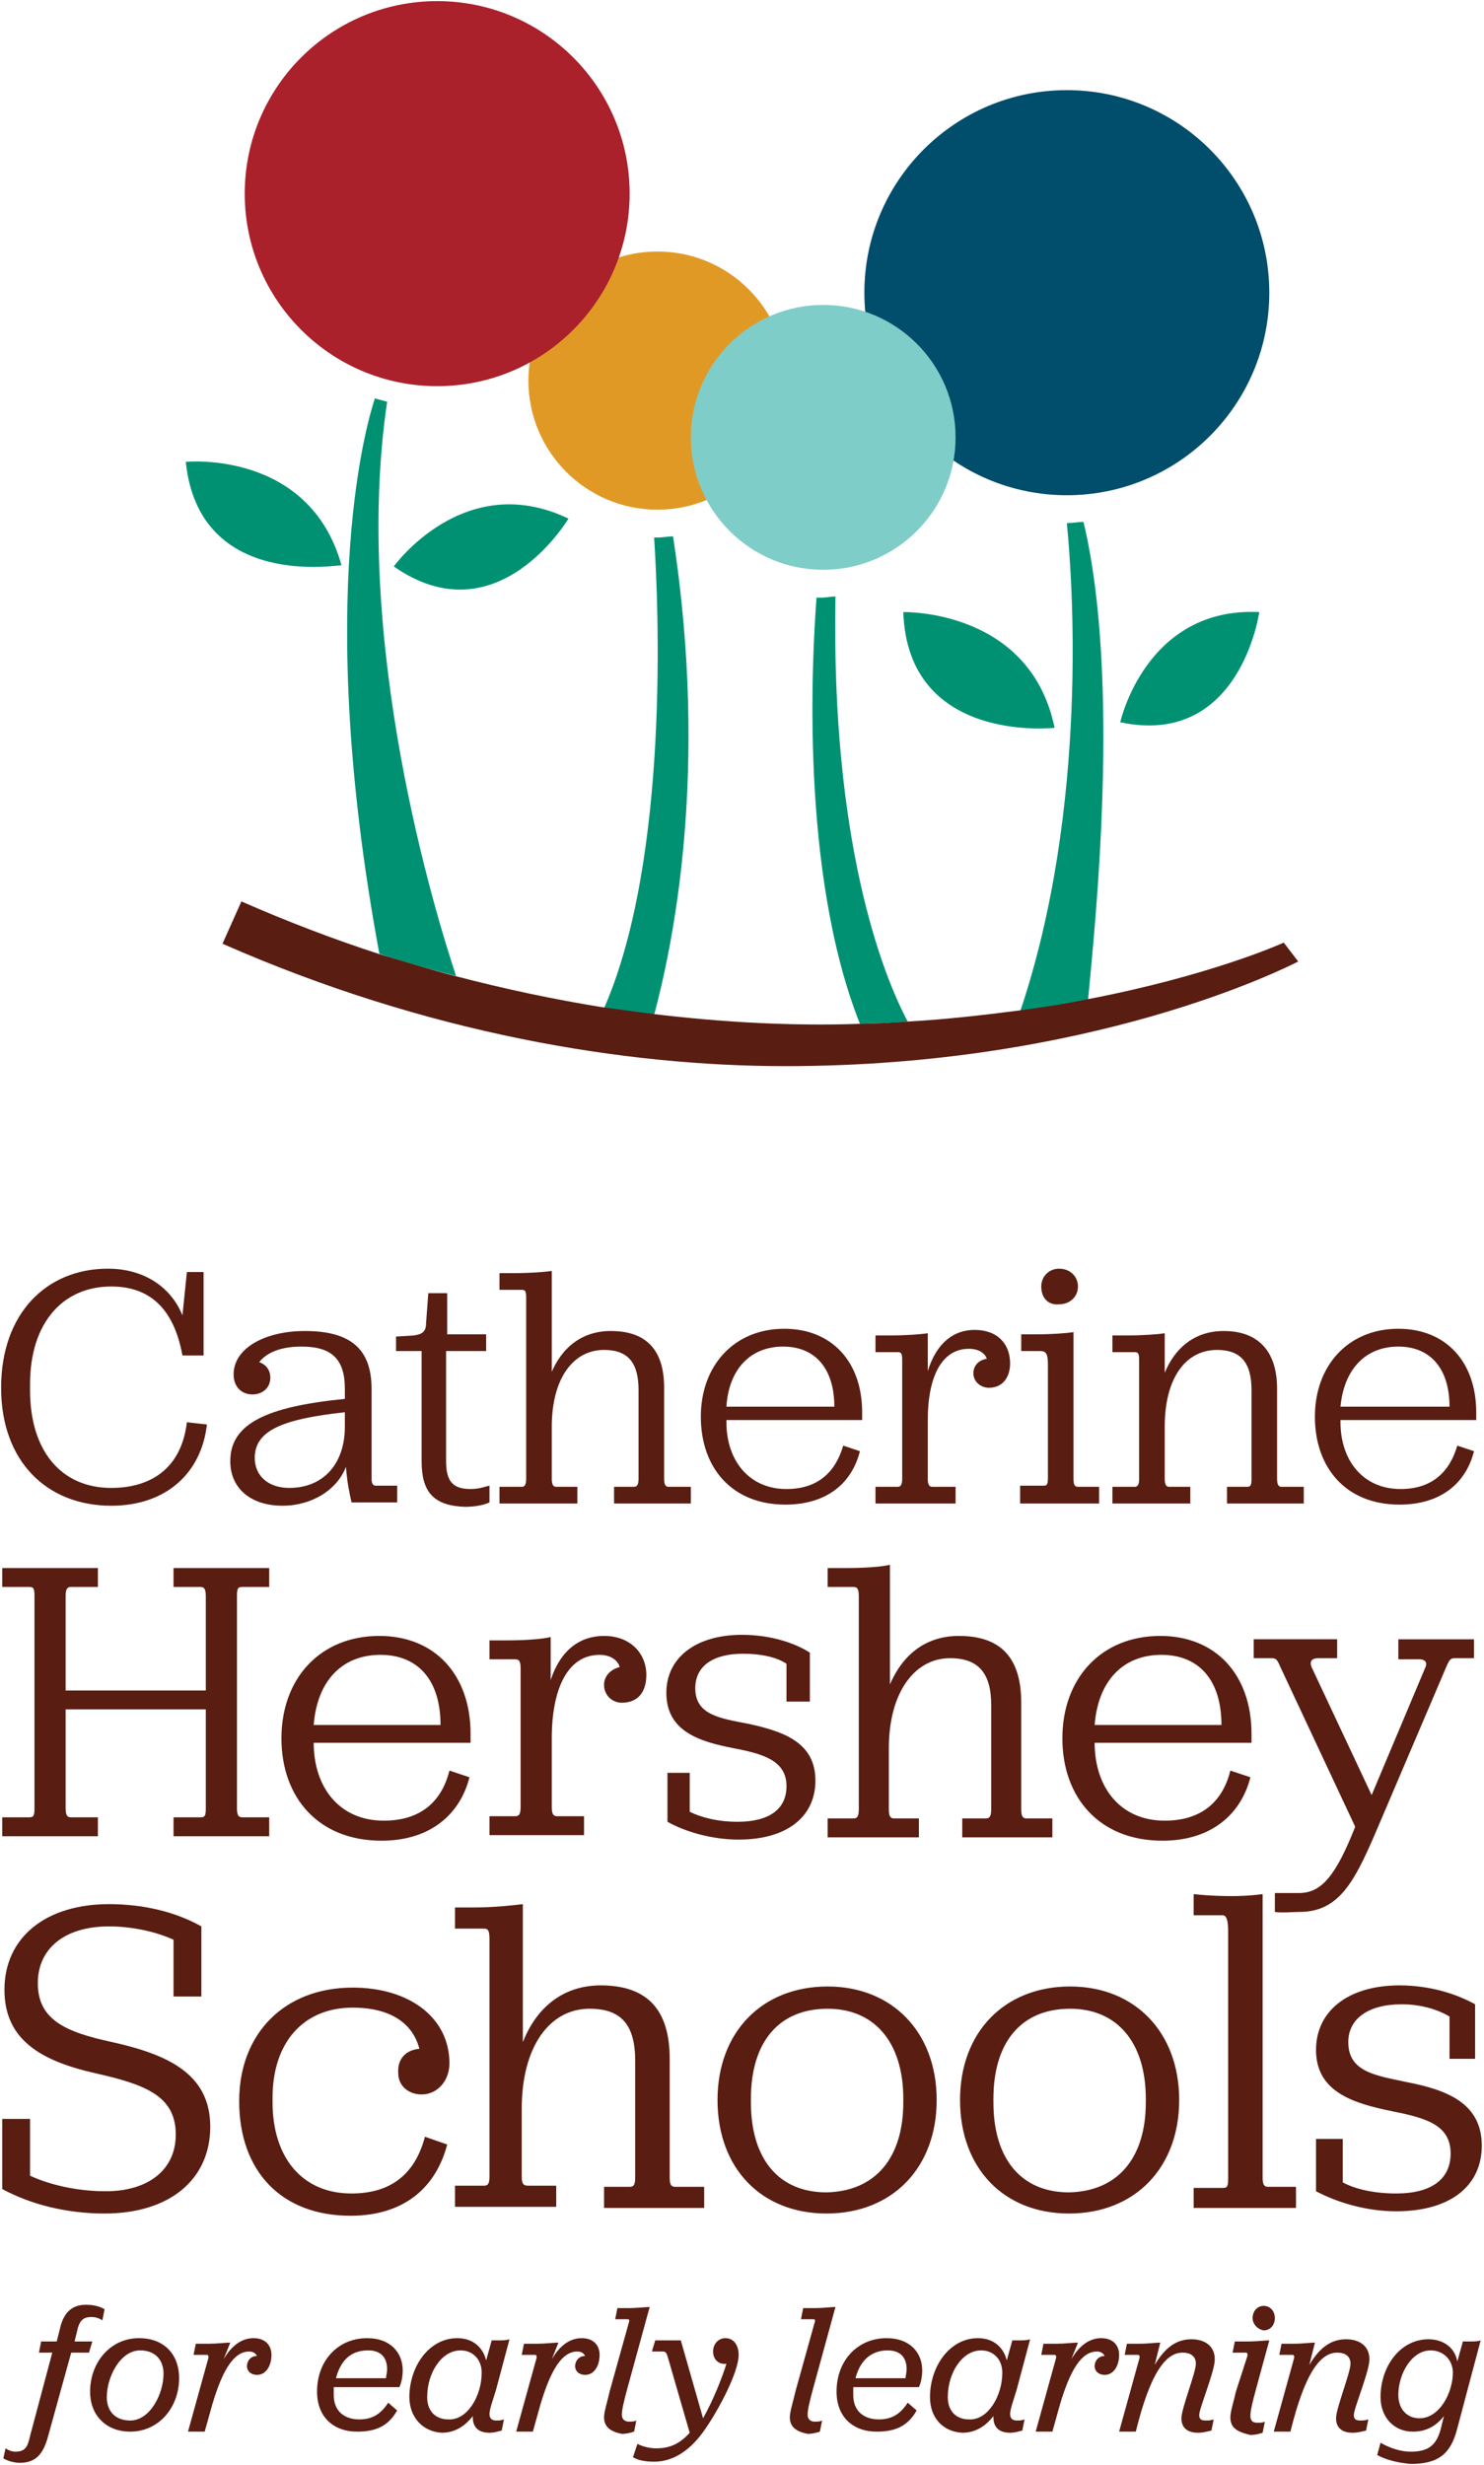 <svg version="1.1" id="Layer_1" xmlns="http://www.w3.org/2000/svg" x="0" y="0" viewBox="0 0 133.4 221.5" xml:space="preserve"><style>.st2{fill:#009173}.st5{fill:#591d12}</style><circle cx="59.1" cy="34.2" r="11.6" fill="#e19926"/><circle cx="95.9" cy="26.3" r="18.2" fill="#004d6c"/><path class="st2" d="M100.7 64.9s2.3-10.4 12.5-9.9c0 0-1.7 12.2-12.5 9.9zM16.7 41.5s11.1-1.1 14 9.3c-.1-.1-12.8 2.3-14-9.3zM35.4 50.9s6.3-8.8 15.7-4.3c0 0-6.4 10.8-15.7 4.3zM81.2 55s11.4-.3 13.6 10.4c0 0-13.2 1.5-13.6-10.4z"/><circle cx="74" cy="39.3" r="11.9" fill="#7ecdc8"/><circle cx="39.3" cy="17.4" r="17.3" fill="#aa202b"/><path class="st2" d="M60.5 48.2c-.5 0-.9.1-1.4.1h-.3c.4 6 1.4 28.8-4.5 42.3l4.5.6c1.6-6 5-21.6 1.7-43zM34.8 36.1c-.4-.1-.7-.2-1.1-.3-.5 1.5-5.6 17.5.4 49.9 2.3.8 4.6 1.4 6.9 2-1.8-5.4-9.4-30-6.2-51.6zM75.1 53.6c-.4 0-.8.1-1.2.1h-.5C73 59 71.9 78.4 77.3 92c1.5 0 2.9-.1 4.3-.2-2.3-4.3-6.9-16.2-6.5-38.2zM97.4 46.9c-.5 0-1 .1-1.4.1h-.1c.5 5 2 25.5-4.2 43.9 2.1-.3 4.2-.6 6.1-1 .6-6.4 3-28.7-.4-43z"/><path class="st5" d="M115.4 84.7c-.2.1-6.7 3-17.7 5.1-1.9.4-3.9.7-6.1 1-3.1.4-6.5.8-10.1 1-1.4.1-2.8.2-4.3.2-5.7.2-12-.1-18.6-.9l-4.5-.6c-4.3-.7-8.6-1.6-13.2-2.8-2.3-.6-4.6-1.3-6.9-2-4-1.3-8.2-2.9-12.3-4.7L20 84.8c18.4 8.1 36.2 11 50.6 11 27.5 0 44.9-8.8 46.1-9.4l-1.3-1.7zM.1 124.7C.1 118 4.2 114 9.7 114c3.3 0 5.7 1.7 6.7 4.2l.4-3.9h1.5v7.5h-1.9c-.8-4.4-3.1-6.2-6.4-6.2-4.3 0-7.3 3.2-7.3 8.8v.5c0 5.6 2.9 8.8 7.3 8.8 3.5 0 6.3-1.7 6.8-5.9l1.8.2c-.5 4.4-3.7 7.3-8.6 7.3-5.8 0-9.9-4-9.9-10.6zM23.3 122.4c.6.2 1 .7 1 1.4 0 .9-.7 1.5-1.6 1.5-1 0-1.7-.7-1.7-1.8 0-2.4 2.9-3.9 6.4-3.9 4.1 0 6 1.6 6 5.2v8c0 .5.1.7.4.7h1.9v1.5h-4.1c-.2-.9-.4-1.8-.5-3.2-.8 2.1-3.1 3.5-5.7 3.5-2.9 0-4.7-1.6-4.7-4 0-3.4 3.3-4.9 10.3-5.6v-.9c0-2.7-1.2-3.8-3.9-3.8-1.8 0-3.1.5-3.8 1.4zm7.7 5.8v-1.3c-5.5.6-8.1 1.6-8.1 4.1 0 1.6 1.2 2.7 3.1 2.7 3.1 0 5-2.2 5-5.5zM37.9 131.3v-9.9h-2.3v-1.3s1.7-.1 1.6-.1c.7-.1 1.1-.3 1.1-1.1l.2-2.7h1.7v3.7h3.5v1.5h-3.6v9.9c0 1.8.6 2.5 2.2 2.5.8 0 1.2-.2 1.7-.3v1.5c-.4.2-1.2.4-2.2.4-2.8-.1-3.9-1.3-3.9-4.1zM49.5 123.5c1-2.5 2.9-3.9 5.4-3.9 3.2 0 4.8 1.7 4.8 5.1v8.2c0 .6.2.7.4.7h2v1.5h-6.9v-1.5H57c.2 0 .4-.1.4-.7v-8c0-2.4-.9-3.6-3.1-3.6-2.8 0-4.7 2.6-4.7 6.9v4.7c0 .6.2.7.4.7h1.9v1.5h-7v-1.5h2c.2 0 .4-.1.4-.7v-16.3c0-.6-.1-.7-.4-.7h-2v-1.5h1.3c1.4 0 2.8-.1 3.4-.2v9.3zM65.3 127.8c0 3.4 2 6 5.4 6 2.8 0 4.4-1.5 5.1-3.9l1.5.5c-.7 2.8-2.9 4.8-6.7 4.8-4.8 0-7.6-3.3-7.6-7.9 0-4.6 3-7.9 7.5-7.9 4.3 0 7 3 7 7.5v.7H65.3zm0-1.4H75c0-3.4-1.7-5.4-4.6-5.4-3 0-4.9 2.1-5.1 5.4zM83.4 123.2c.8-2.6 2.4-3.7 4.2-3.7 2.1 0 3.2 1.3 3.2 3 0 1.3-.7 2.2-1.9 2.2-.8 0-1.4-.6-1.4-1.3 0-.7.5-1.2 1.2-1.3-.1-.4-.6-.9-1.6-.9-2.5 0-3.7 2.6-3.7 6.4v5.3c0 .6.2.7.4.7h2.1v1.5h-7.2v-1.5h2c.2 0 .4-.1.4-.7v-10.7c0-.6-.1-.7-.4-.7h-2V120H80c1.4 0 2.8-.1 3.4-.2v3.4zM91.8 133.5h2c.3 0 .4-.1.4-.7v-10.2c0-1-.2-1.2-.7-1.2h-1.7v-1.5h1.3c1.4 0 2.8-.1 3.4-.2v13.2c0 .5.1.7.4.7h1.9v1.5h-7.1v-1.6zm1.8-17.9c0-.9.7-1.6 1.6-1.6 1 0 1.7.7 1.7 1.6 0 .9-.7 1.6-1.7 1.6-1 .1-1.6-.6-1.6-1.6zM104.6 123.6c1-2.6 2.9-4 5.4-4 3.1 0 4.8 1.8 4.8 5.2v8.1c0 .6.2.7.4.7h2v1.5h-6.9v-1.5h1.8c.3 0 .4-.1.4-.7v-8c0-2.5-1-3.6-3.1-3.6-2.8 0-4.7 2.5-4.7 6.9v4.7c0 .6.2.7.4.7h1.9v1.5h-7v-1.5h2c.2 0 .4-.1.4-.7v-10.7c0-.6-.1-.7-.4-.7h-2V120h1.3c1.4 0 2.8-.1 3.4-.2v3.8zM120.5 127.8c0 3.4 2 6 5.4 6 2.8 0 4.4-1.5 5.1-3.9l1.5.5c-.7 2.8-2.9 4.8-6.7 4.8-4.8 0-7.6-3.3-7.6-7.9 0-4.6 3-7.9 7.5-7.9 4.3 0 7 3 7 7.5v.7h-12.2zm0-1.4h9.8c0-3.4-1.7-5.4-4.6-5.4-3 0-4.9 2.1-5.2 5.4z"/><g><path class="st5" d="M.2 163.3h2.4c.4 0 .5-.1.5-.8v-19.1c0-.7-.1-.8-.5-.8H.2v-1.7h8.6v1.7H6.4c-.3 0-.5.1-.5.8v8.5h12.6v-8.5c0-.7-.2-.8-.5-.8h-2.4v-1.7h8.6v1.7h-2.4c-.4 0-.5.1-.5.8v19.1c0 .7.2.8.5.8h2.4v1.7h-8.6v-1.7H18c.4 0 .5-.1.5-.8v-8.9H5.9v8.9c0 .7.2.8.5.8h2.4v1.7H.2v-1.7zM28.2 156.6c0 4 2.3 7 6.3 7 3.3 0 5.2-1.7 5.9-4.5l1.8.6c-.8 3.2-3.4 5.7-7.9 5.7-5.7 0-9-3.9-9-9.2 0-5.4 3.5-9.2 8.8-9.2 5 0 8.2 3.5 8.2 8.8v.8H28.2zm0-1.6h11.4c0-4-2-6.3-5.4-6.3-3.5 0-5.7 2.4-6 6.3zM49.4 151.3c.9-3.1 2.8-4.3 4.9-4.3 2.4 0 3.8 1.6 3.8 3.5 0 1.6-.8 2.5-2.2 2.5-.9 0-1.6-.7-1.6-1.6 0-.8.6-1.4 1.4-1.6-.1-.5-.7-1.1-1.8-1.1-2.9 0-4.3 3.1-4.3 7.5v6.2c0 .7.2.8.5.8h2.4v1.7H44v-1.7h2.3c.3 0 .5-.1.5-.8V150c0-.7-.1-.9-.5-.9H44v-1.7h1.5c1.6 0 3.2-.1 4-.3v4.2zM59.9 159.3H62v3.5c1 .5 2.5.9 4.3.9 2.8 0 4.4-1.1 4.4-3.2 0-2.3-2.1-2.9-4.7-3.4-3.1-.6-6.1-1.5-6.1-5 0-3.1 2.6-5.2 6.8-5.2 2.5 0 4.7.7 6.1 1.6v4.4h-2.1v-3.4c-.9-.6-2.3-.9-3.9-.9-2.7 0-4.3 1.1-4.3 3.1 0 2.4 2.2 2.7 4.8 3.2 3.2.7 6 1.7 6 5.1 0 3.2-2.5 5.3-6.9 5.3-2.4 0-4.8-.7-6.4-1.6v-4.4zM79.9 151.6c1.2-3 3.4-4.6 6.3-4.6 3.8 0 5.6 2 5.6 6v9.6c0 .7.2.8.5.8h2.3v1.7h-8.1v-1.7h2.1c.3 0 .5-.1.5-.8v-9.4c0-2.8-1.1-4.2-3.7-4.2-3.2 0-5.5 3.1-5.5 8.1v5.5c0 .7.2.8.5.8h2.2v1.7h-8.2v-1.7h2.3c.3 0 .5-.1.5-.8v-19.1c0-.7-.1-.9-.5-.9h-2.3v-1.7H76c1.6 0 3.3-.1 4-.3v11zM98.4 156.6c0 4 2.3 7 6.3 7 3.3 0 5.2-1.7 5.9-4.5l1.8.6c-.8 3.2-3.4 5.7-7.9 5.7-5.7 0-9-3.9-9-9.2 0-5.4 3.5-9.2 8.8-9.2 5 0 8.2 3.5 8.2 8.8v.8H98.4zm0-1.6h11.4c0-4-2-6.3-5.4-6.3-3.5 0-5.7 2.4-6 6.3zM125.7 147.4v1.7h1.9c.4 0 .8.2.5.8l-4.8 11.4-5.4-11.5c-.2-.5 0-.8.6-.8h1.7v-1.7h-7.5v1.7h1.6c.4 0 .5.1.8.8l6.7 14.3v.1c-1.7 4.3-3 5.9-5 5.9h-2.2v1.7c.4.1 1.8 0 2.2 0 3.5 0 4.9-2.6 6.8-7l6.4-15c.3-.7.4-.8.8-.8h1.7v-1.7h-6.8z"/></g><g><path class="st5" d="M3.5 211.4l.2-1h1.4l.3-1.2c.3-1.3 1-2.1 2.3-2.1.6 0 1.2.1 1.7.4l-.2 1c-.3-.2-.6-.3-1-.3-.8 0-1.1.4-1.3 1.4l-.2.8h1.6l-.3 1H6.4L4.3 219c-.4 1.4-1 2.3-2.5 2.3-.4 0-1-.1-1.5-.4l.2-.9c.3.2.6.3.9.3.9 0 1.1-.5 1.3-1.4l2-7.5H3.5zM8.1 214.9c0-2.6 1.8-4.8 4.4-4.8 2.2 0 3.6 1.4 3.6 3.6 0 2.6-1.8 4.8-4.4 4.8-2.1 0-3.6-1.4-3.6-3.6zm6.6-1.6c0-1.3-.8-2.1-2.1-2.1-1.8 0-3 2.4-3 4.2 0 1.3.8 2.1 2.1 2.1 1.8 0 3-2.4 3-4.2zM20.1 212c.7-1.2 1.6-1.9 2.7-1.9 1 0 1.6.6 1.6 1.5 0 1-.5 1.8-1.3 1.8-.5 0-.9-.3-.9-.8 0-.4.3-.9.9-.9-.1-.2-.3-.4-.7-.4-1.4 0-2.4 1.7-3.3 4.7l-.7 2.5h-1.5l1.8-6.5c.1-.3 0-.4-.1-.4h-1.2l.2-1h1.2c.7 0 1.5-.1 1.9-.1l-.6 1.5zM30 214.6v.6c0 1.5 1 2.2 2.3 2.2 1.3 0 2-.6 2.6-1.5l.8.7c-.8 1.4-1.9 1.9-3.6 1.9-2.1 0-3.6-1.3-3.6-3.6 0-2.8 1.9-4.8 4.5-4.8 2.1 0 3.2 1.3 3.2 2.9 0 .5-.1 1.1-.3 1.5H30zm.2-.9h4.5c0-.2.1-.5.1-.8 0-1.1-.6-1.7-1.7-1.7-1.3 0-2.4.6-2.9 2.5zM36.8 215.4c0-2.8 1.8-5.3 4.3-5.3 1.4 0 2.3.8 2.6 2l.5-1.8h.5c.5 0 .8 0 1.1-.1l-1.2 4.5c-.3 1-.6 1.8-.6 2.2 0 .4.2.6.6.6.3 0 .4 0 .7-.1l-.2 1c-.4.1-.7.2-1.1.2-1 0-1.5-.5-1.5-1.4v-.1c-.7.9-1.6 1.5-2.8 1.5-1.7-.1-2.9-1.4-2.9-3.2zm6.5-2.2c0-1.2-.8-2-1.9-2-1.7 0-3 2-3 4.2 0 1.3.8 2 1.9 2 1.7.1 3-2.1 3-4.2zM49.6 212c.7-1.2 1.6-1.9 2.7-1.9 1 0 1.6.6 1.6 1.5 0 1-.5 1.8-1.3 1.8-.5 0-.9-.3-.9-.8 0-.4.3-.9.9-.9-.1-.2-.3-.4-.7-.4-1.4 0-2.4 1.7-3.3 4.7l-.7 2.5h-1.5l1.8-6.5c.1-.3 0-.4-.1-.4h-1.2l.2-1h1.2c.7 0 1.5-.1 1.9-.1l-.6 1.5zM54.3 217.2c0-.5.3-1.4.5-2.3l1.7-6.1c.1-.3.1-.4-.1-.4h-1.1l.2-1h1c.8 0 1.5-.1 1.9-.1l-2 7.3c-.3 1.1-.5 1.9-.5 2.4 0 .4.3.6.6.6s.5 0 .7-.1l-.2 1c-.3.1-.7.2-1.1.2-1-.2-1.6-.6-1.6-1.5zM63.2 217.3c.9-1.6 1.7-3.6 2.1-4.9-.7.1-1.2-.4-1.2-1.1 0-.7.5-1.2 1.1-1.2.8 0 1.2.7 1.2 1.5 0 1.5-1.7 4.8-3.1 6.8-1.2 1.7-2.7 2.8-4.5 2.8-.7 0-1.4-.1-1.9-.4l.4-1.2c.4.2 1 .4 1.7.4 1.2 0 2.1-.4 3-1.4l-2-6.9c-.1-.3-.2-.4-.4-.4h-1l.3-1h2.3l2 7zM71 217.2c0-.5.3-1.4.5-2.3l1.7-6.1c.1-.3.1-.4-.1-.4H72l.2-1h1c.8 0 1.5-.1 1.9-.1l-2 7.3c-.3 1.1-.5 1.9-.5 2.4 0 .4.3.6.6.6s.5 0 .7-.1l-.2 1c-.3.1-.7.2-1.1.2-1-.2-1.6-.6-1.6-1.5zM76.7 214.6v.6c0 1.5 1 2.2 2.3 2.2 1.3 0 2-.6 2.6-1.5l.8.7c-.8 1.4-1.9 1.9-3.6 1.9-2.1 0-3.6-1.3-3.6-3.6 0-2.8 1.9-4.8 4.5-4.8 2.1 0 3.2 1.3 3.2 2.9 0 .5-.1 1.1-.3 1.5h-5.9zm.2-.9h4.5c0-.2.1-.5.1-.8 0-1.1-.6-1.7-1.7-1.7-1.2 0-2.4.6-2.9 2.5zM83.6 215.4c0-2.8 1.8-5.3 4.3-5.3 1.4 0 2.3.8 2.6 2l.5-1.8h.5c.5 0 .8 0 1.1-.1l-1.2 4.5c-.3 1-.6 1.8-.6 2.2 0 .4.2.6.6.6.3 0 .4 0 .7-.1l-.2 1c-.4.1-.7.2-1.1.2-1 0-1.5-.5-1.5-1.4v-.1c-.7.9-1.6 1.5-2.8 1.5-1.8-.1-2.9-1.4-2.9-3.2zm6.5-2.2c0-1.2-.8-2-1.9-2-1.7 0-3 2-3 4.2 0 1.3.8 2 1.9 2 1.7.1 3-2.1 3-4.2zM96.3 212c.7-1.2 1.6-1.9 2.7-1.9 1 0 1.6.6 1.6 1.5 0 1-.5 1.8-1.3 1.8-.5 0-.9-.3-.9-.8 0-.4.3-.9.9-.9-.1-.2-.3-.4-.7-.4-1.4 0-2.4 1.7-3.3 4.7l-.7 2.5h-1.5l1.8-6.5c.1-.3 0-.4-.1-.4h-1.2l.2-1H95c.7 0 1.5-.1 1.9-.1l-.6 1.5zM103.8 212.5c.9-1.5 1.9-2.3 3.3-2.3 1.2 0 2.1.6 2.1 1.8 0 1.1-1.4 4.4-1.4 5 0 .4.2.5.6.5.2 0 .4 0 .7-.1l-.2 1c-.4.1-.8.2-1.2.2-.9 0-1.5-.4-1.5-1.3s1.3-4.1 1.3-4.9c0-.7-.5-1-1.2-1-1.5 0-2.9 1.8-4.2 7.1h-1.5l1.8-6.5c.1-.3 0-.4-.1-.4h-1.2l.2-1h1.1c.8 0 1.5-.1 1.9-.1l-.5 2zM110.6 217.2c0-.5.3-1.4.5-2.3l1-3.1c.1-.3 0-.4-.1-.4h-1.2l.2-1h1.2c.7 0 1.5-.1 1.9-.1l-1.2 4.4c-.3 1.1-.5 1.9-.5 2.4 0 .4.2.6.6.6.3 0 .5 0 .7-.1l-.2 1c-.3.1-.7.2-1.1.2-1.3-.3-1.8-.7-1.8-1.6zm2-8.9c0-.6.4-1.1 1-1.1s1 .5 1 1.1c0 .6-.4 1.1-1 1.1-.6-.1-1-.6-1-1.1zM117.7 212.5c.9-1.5 1.9-2.3 3.3-2.3 1.2 0 2.1.6 2.1 1.8 0 1.1-1.4 4.4-1.4 5 0 .4.2.5.6.5.2 0 .4 0 .7-.1l-.2 1c-.4.1-.8.2-1.2.2-.9 0-1.5-.4-1.5-1.3s1.3-4.1 1.3-4.9c0-.7-.5-1-1.2-1-1.5 0-2.9 1.8-4.2 7.1h-1.5l1.8-6.5c.1-.3 0-.4-.1-.4H115l.2-1h1.1c.8 0 1.5-.1 1.9-.1l-.5 2zM123.8 220.6l.3-1.1c.7.4 1.7.8 2.7.8 1.5 0 2.3-.5 2.7-2l.3-1.2c-.7.9-1.6 1.4-2.8 1.4-1.7 0-2.9-1.3-2.9-3.1 0-2.8 1.8-5.2 4.3-5.2 1.4 0 2.4.8 2.6 2l.5-1.8h.5c.5 0 .8 0 1.1-.1l-2.1 7.9c-.6 2.4-1.8 3.2-4.2 3.2-1.2-.1-2.3-.4-3-.8zm6.8-7.4c0-1.1-.8-2-2-2-1.7 0-2.9 2.1-2.9 4 0 1.3.8 2.1 1.9 2.1 1.8 0 3-2.3 3-4.1z"/></g><g><path class="st5" d="M.2 196.7v-6.3h2.5v5.1c1.7.8 4.2 1.4 6.8 1.4 3.8 0 6.3-1.9 6.3-5.1 0-3.5-2.8-4.5-7.2-5.5-4.9-1.1-8.2-3-8.2-7.5 0-4.7 3.7-7.7 9.4-7.7 3.1 0 6 .7 8.3 2v6.3h-2.5v-5.1c-1.5-.7-3.7-1.2-5.8-1.2-4 0-6.4 2-6.4 5.1 0 3.3 2.5 4.4 6.7 5.3 4.9 1.1 8.8 2.8 8.8 7.6 0 4.7-3.6 7.8-9.5 7.8-3.4 0-6.6-.8-9.2-2.2zM37.7 184.1c-.6-2.3-2.6-3.7-6-3.7-4.4 0-7.2 3.1-7.2 8.1v.4c0 4.9 2.6 8.2 7.1 8.2 3.5 0 5.7-1.7 6.6-5.1l2 .7c-1 3.8-3.8 6.4-8.7 6.4-6.2 0-10-4-10-10.3 0-6.1 4.1-10.2 10.2-10.2 5.1 0 8.7 2.7 8.7 6.8 0 1.6-1.1 2.8-2.5 2.8-1.2 0-2.1-.8-2.1-1.9-.1-1.3.7-2.1 1.9-2.2zM47 183.5c1.3-3.3 3.8-5.1 7-5.1 4.2 0 6.2 2.2 6.2 6.6v10.7c0 .7.2.8.5.8h2.6v1.9h-9v-1.9h2.3c.3 0 .5-.1.5-.8v-10.5c0-3.2-1.2-4.7-4.1-4.7-3.6 0-6.1 3.4-6.1 9v6.1c0 .7.2.8.6.8H50v1.9h-9.1v-1.9h2.6c.3 0 .5-.1.5-.8v-21.3c0-.8-.1-1-.5-1h-2.6v-1.9h1.7c1.8 0 3.6-.2 4.4-.3v12.4zM64.5 188.7c0-6.1 4-10.2 9.9-10.2 5.8 0 9.8 4.1 9.8 10.2s-4 10.2-9.9 10.2-9.8-4.1-9.8-10.2zm16.7.2v-.3c0-5.1-2.6-8.1-6.8-8.1-4.4 0-6.9 3-6.9 8.1v.3c0 5.1 2.5 8.1 6.8 8.1 4.4-.1 6.9-3.1 6.9-8.1zM86.3 188.7c0-6.1 4-10.2 9.9-10.2 5.8 0 9.8 4.1 9.8 10.2s-4 10.2-9.9 10.2-9.8-4.1-9.8-10.2zm16.7.2v-.3c0-5.1-2.6-8.1-6.8-8.1-4.4 0-6.9 3-6.9 8.1v.3c0 5.1 2.5 8.1 6.8 8.1 4.4-.1 6.9-3.1 6.9-8.1zM107.3 196.6h2.6c.4 0 .5-.1.5-.8v-22.3c0-.8-.1-1.4-.5-1.4h-2.6v-1.9s3.3.4 6.2 0v25.5c0 .7.2.8.5.8h2.5v1.9h-9.2v-1.8zM118.4 192.2h2.3v3.9c1.1.6 2.8 1 4.8 1 3.2 0 4.9-1.3 4.9-3.6 0-2.6-2.3-3.2-5.3-3.8-3.4-.7-6.8-1.7-6.8-5.5 0-3.5 2.9-5.8 7.5-5.8 2.8 0 5.2.8 6.8 1.7v4.9h-2.3v-3.8c-1-.6-2.5-1.1-4.3-1.1-3 0-4.8 1.3-4.8 3.4 0 2.7 2.5 3 5.3 3.6 3.6.7 6.7 1.9 6.7 5.7 0 3.6-2.8 5.9-7.7 5.9-2.7 0-5.3-.8-7.2-1.8v-4.7z"/></g></svg>